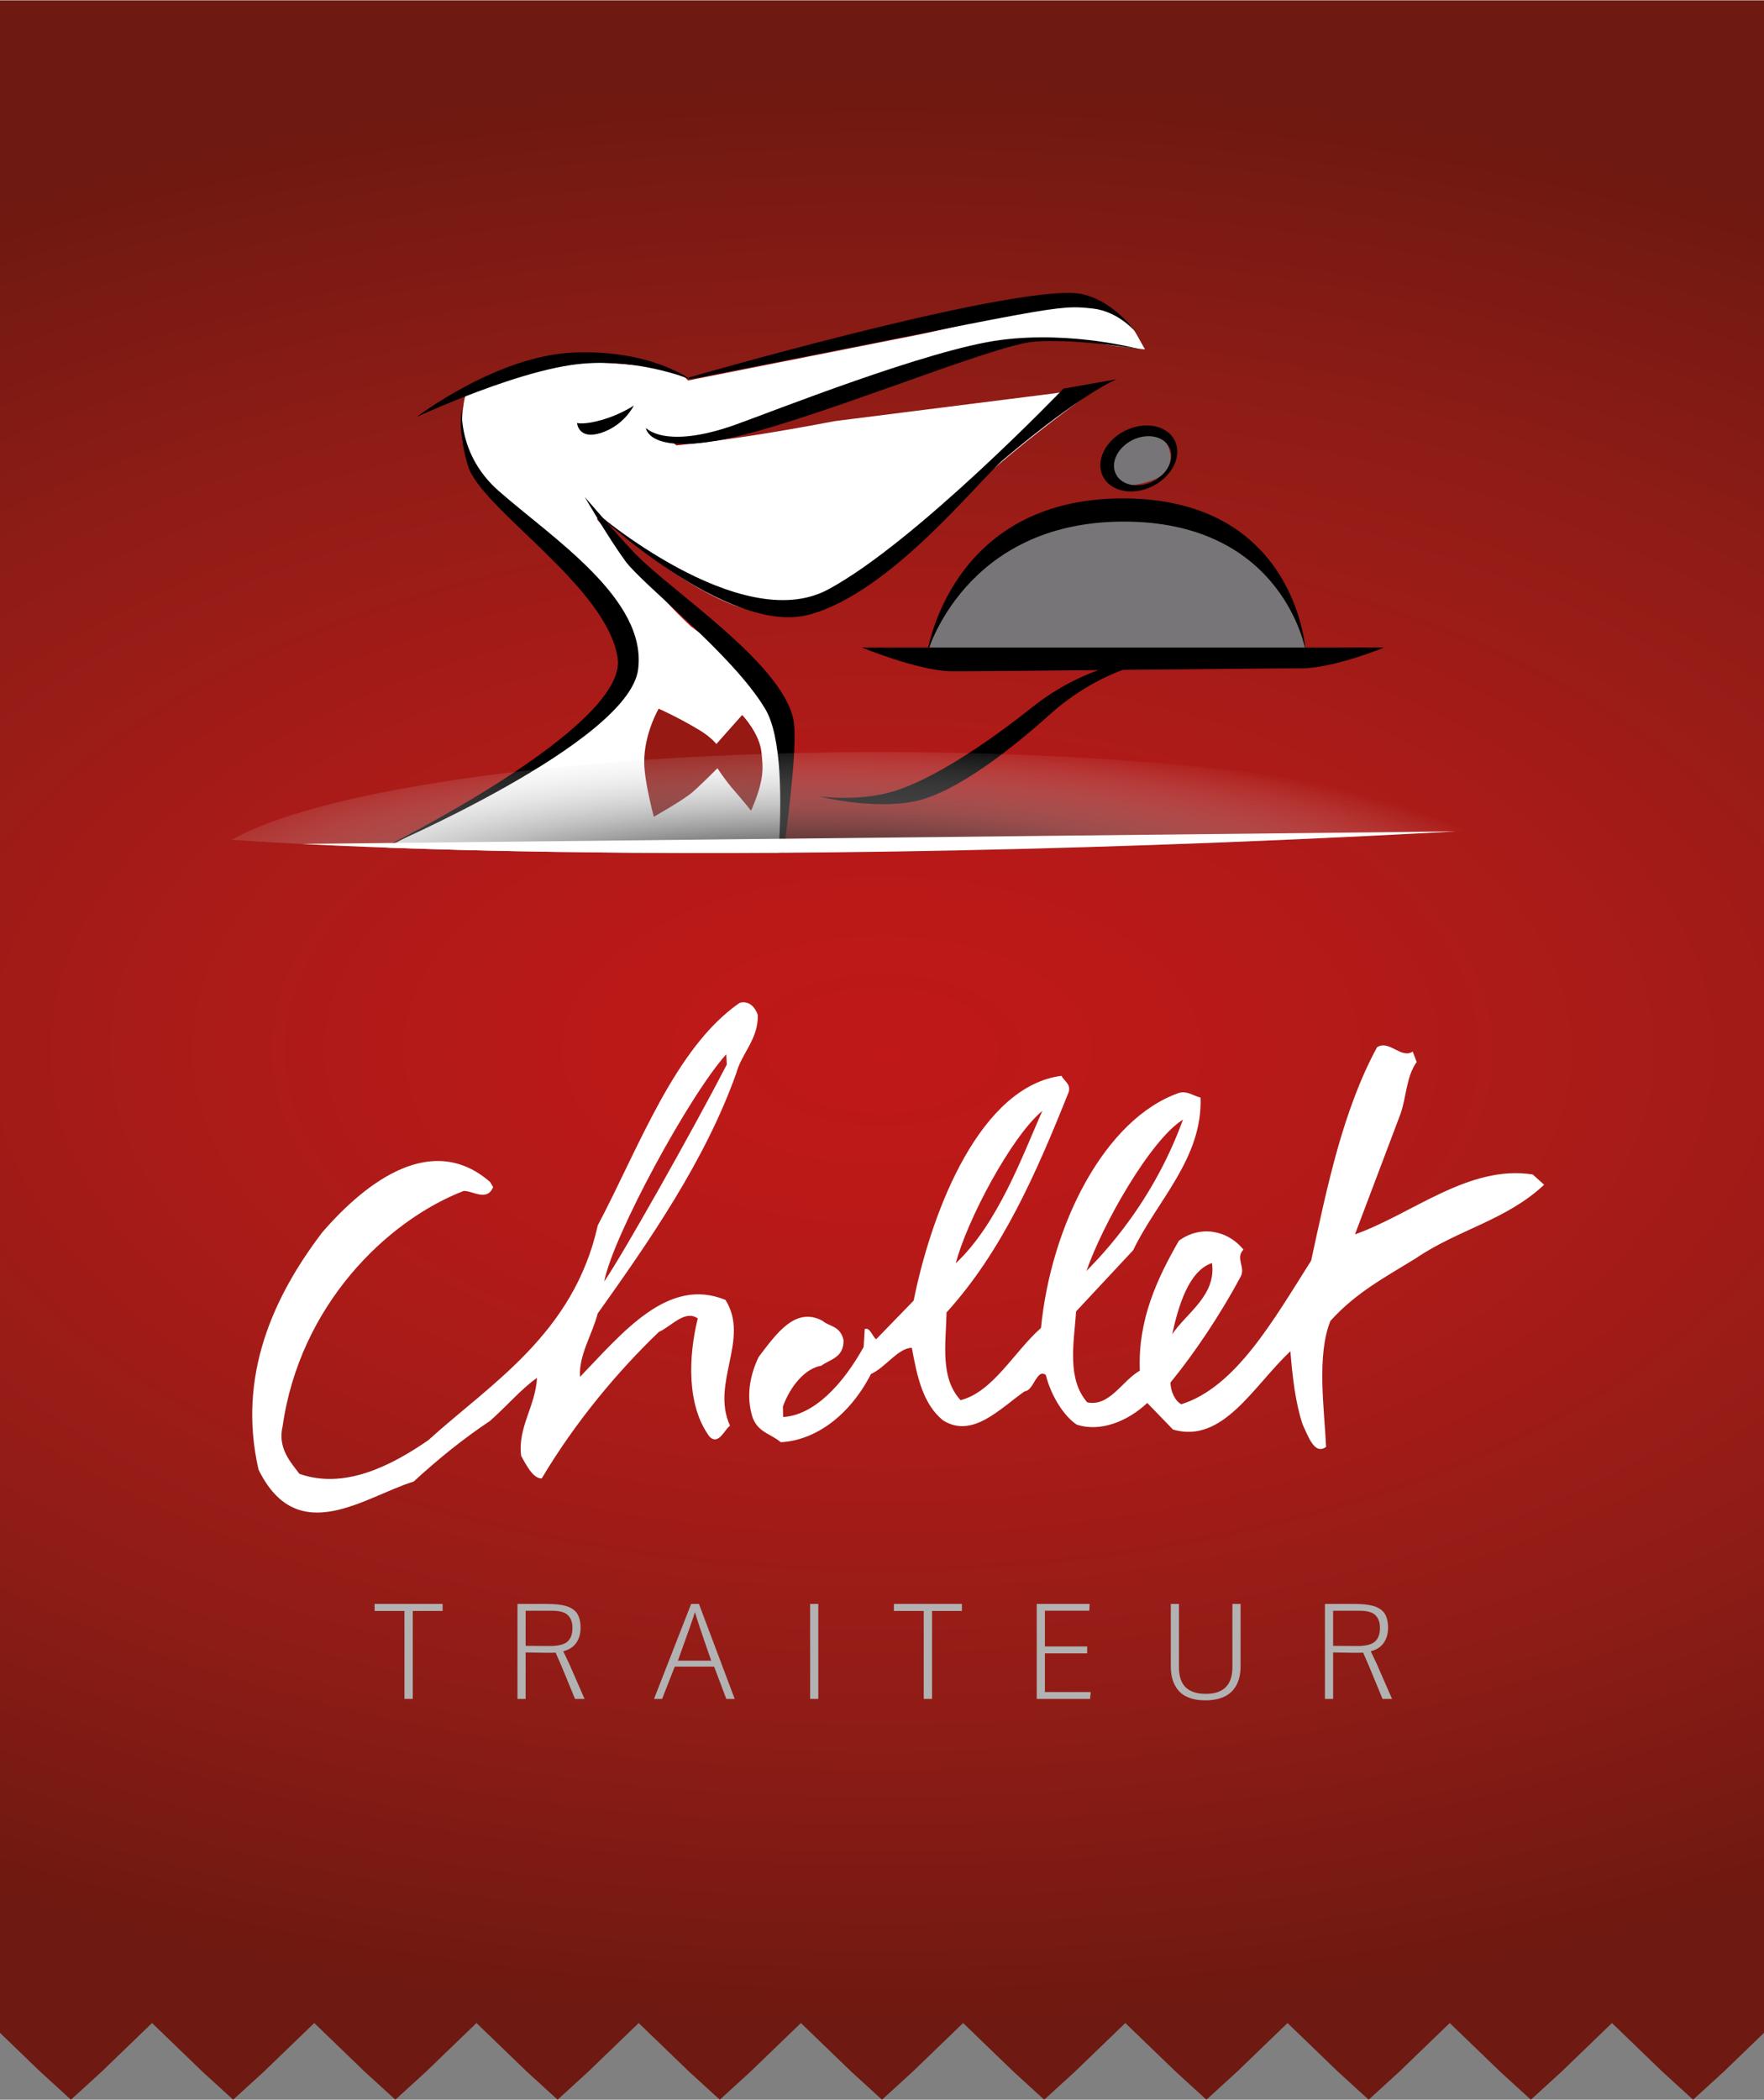 <?xml version="1.0" encoding="iso-8859-1"?>
<svg xmlns="http://www.w3.org/2000/svg" xmlns:xlink="http://www.w3.org/1999/xlink" version="1.1" id="Mode_Isolation" x="0px" y="0px" viewBox="0 0 171 203.486" style="enable-background:new 0 0 171 203.486;" xml:space="preserve" width="63" height="75">
<rect x="0" y="0" width="171" height="203.486" fill="#808080" stroke="none"/>
<radialGradient id="SVGID_1_" cx="85.5" cy="101.743" r="93.973" gradientTransform="matrix(6.123234e-17 -1 1.84 1.126675e-16 -101.707 187.243)" gradientUnits="userSpaceOnUse">
	<stop offset="0" style="stop-color:#C01818"/>
	<stop offset="0.157" style="stop-color:#BA1918"/>
	<stop offset="0.394" style="stop-color:#AA1B18"/>
	<stop offset="0.682" style="stop-color:#901C16"/>
	<stop offset="1" style="stop-color:#6E1911"/>
</radialGradient>
<polygon style="fill:url(#SVGID_1_);" points="3.914,200.782 6.876,203.486 9.839,200.782 14.739,196.055 19.638,200.782   22.601,203.486 25.564,200.782 30.463,196.055 35.363,200.782 38.326,203.486 41.288,200.782 46.188,196.055 51.088,200.782   54.051,203.486 57.013,200.782 61.913,196.055 66.813,200.782 69.775,203.486 72.738,200.782 77.638,196.055 82.537,200.782   85.5,203.486 88.463,200.782 93.362,196.055 98.262,200.782 101.225,203.486 104.187,200.782 109.087,196.055 113.987,200.782   116.95,203.486 119.912,200.782 124.812,196.055 129.712,200.782 132.674,203.486 135.637,200.782 140.537,196.055 145.436,200.782   148.399,203.486 151.362,200.782 156.261,196.055 161.161,200.782 164.124,203.486 167.086,200.782 171,197.006 171,0 0,0   0,197.006 "/>
<g>
	<g>
		<g>
			<path style="fill:#FFFFFF;" d="M71.373,103.987c0.526-1.945,2.144-3.304,2.087-5.641c-0.309-0.909-0.966-1.4-1.756-1.182     c-6.277,4.324-9.782,14.064-13.761,21.581c-2.326,10.525-10.461,15.394-16.434,20.824c-3.672,2.526-8.143,4.775-12.484,3.252     c-0.82-1.098-2.146-2.49-1.624-4.636c1.655-11.627,9.999-19.858,17.54-22.785c0.932-0.024,2.25,1.063,2.864-0.374l-0.302-0.5     c-5.574-4.849-11.92-0.123-16.248,4.868c-4.737,6.21-8.281,13.918-6.193,23.016c3.78,7.736,10.335,2.595,15.036,1.16     c2.388-2.195,4.853-4.183,7.396-5.875c1.544-1.352,3.153-3.221,4.563-4.174c-0.147,2.747-1.894,4.82-1.537,7.561     c0.453,0.8,1.132,2.209,1.993,2.186c3.242-5.465,7.427-10.447,11.356-14.202c1.205-0.536,2.528-2.191,3.772-1.309     c-0.913,3.68-1.085,8.458,1.141,11.461c0.888,0.89,1.488-0.75,1.985-1.065c-1.896-4.122,1.954-8.382-0.44-12.19     c-5.585-2.3-9.975,3.191-14.103,7.458c-0.127-2.132,1.19-4.094,1.713-6.137C62.87,120.351,68.349,112.492,71.373,103.987z      M70.403,102.149l0.052,0.999c-3.306,6.383-10.057,18.373-11.888,21.036C59.454,119.68,66.843,106.098,70.403,102.149z      M148.583,113.804c-6.196-0.972-11.684,3.839-17.235,5.806l4.381-11.59c0.613-1.643,0.562-3.673,1.604-5.12l-0.386-1.01     c-1.13,0.742-2.257-1.164-3.455-0.425c-3.303,6.081-4.845,13.532-6.39,20.69c-3.665,5.776-7.311,12.266-12.586,13.919     c-0.579-0.29-1.033-1.192-1.054-2.103c2.3-2.802,4.865-6.626,6.784-10.231c0.555-0.926-0.544-1.818,0.296-2.65     c-1.627-1.994-4.293-2.334-6.266-0.86c-2.068,3.605-3.982,7.617-3.784,12.592c-1.703,0.956-2.931,3.523-5.096,3.069     c-1.997-2.294-1.292-5.763-1.077-8.819l5.529-5.927c2.253-4.732,6.749-8.902,6.53-14.793c-0.718-0.184-1.308-0.682-2.093-0.455     c-7.193,2.51-12.397,12.8-13.373,22.784c-2.6,2.293-4.658,6.214-7.798,6.998c-1.996-2.188-1.427-5.353-1.358-8.503     c5.383-5.923,8.714-13.527,11.828-21.329c0.269-0.816-0.454-1.105-0.681-1.609c-7.733,1.002-12.475,12.6-14.336,21.793     l-3.637,3.749c-0.373-0.302-0.608-1.203-1.104-0.994l-0.103,1.732c-1.995,3.606-4.795,6.624-7.807,6.796l-0.022-1.016     c0.742-2.047,2.208-3.713,3.709-3.951c0.848-0.632,2.209-0.769,2.167-2.493c-0.325-1.417-1.399-1.29-2.059-1.881     c-2.618-1.359-4.421,1.225-6.158,3.502c-0.752,1.544-1.208,3.483-0.73,5.403c0.406,1.923,1.843,1.992,2.867,2.88     c3.296-0.18,6.616-2.494,8.742-6.613c1.422-0.641,2.598-2.503,3.961-2.542c0.496,2.737,1.064,5.467,3.041,7.048     c2.844,1.763,5.503-1.151,7.901-2.835c0.862-0.024,1.167-2.263,2.047-1.573c0.475,1.912,1.674,3.922,2.986,4.805     c2.315,0.758,4.948-0.32,6.846-2.096l2.497,2.578c4.849,1.411,7.798-4.251,11.379-7.589c0.203,2.531,0.483,4.966,1.18,7.083     c0.527,1.107,1.148,3.025,2.278,2.182c-0.165-3.654-0.934-8.816,0.417-12.204c2.521-2.804,5.43-4.299,8.323-6.1     c4.028-2.739,8.746-3.672,12.398-7.105L148.583,113.804z M117.488,122.388c0.435,3.136-2.468,4.835-3.856,6.899     C114.216,126.628,115.207,123.149,117.488,122.388z M114.676,108.487c-3.258,8.975-8.912,14.124-9.359,14.685     C106.856,118.662,111.567,110.394,114.676,108.487z M101.043,107.634c-1.908,4.319-4.322,10.967-8.389,14.773     C93.704,118.318,98.017,110.147,101.043,107.634z"/>
		</g>
	</g>
</g>
<g>
	<path style="fill:#B2B2B2;" d="M39.209,164.635v-8.525h-2.895v-0.682h6.592v0.682h-2.892v8.525H39.209z"/>
	<path style="fill:#B2B2B2;" d="M50.162,164.635v-9.206h2.624c0.332,0,0.623,0.008,0.867,0.02c0.246,0.01,0.498,0.037,0.751,0.079   c0.256,0.043,0.475,0.098,0.654,0.164c0.178,0.07,0.35,0.159,0.511,0.278c0.163,0.111,0.295,0.252,0.394,0.415   c0.101,0.163,0.177,0.358,0.232,0.584c0.057,0.228,0.085,0.487,0.085,0.773c0,0.567-0.136,1.052-0.416,1.457   c-0.278,0.401-0.699,0.677-1.266,0.821c0.248,0.508,0.433,0.893,0.555,1.155l1.511,3.46h-0.923l-1.297-3.151   c-0.088-0.203-0.283-0.65-0.584-1.335c-0.08,0.013-0.388,0.018-0.915,0.018l-1.991-0.036v4.504H50.162z M53.284,159.51   c0.824,0,1.397-0.139,1.723-0.427c0.325-0.286,0.487-0.729,0.487-1.327c0-0.533-0.145-0.948-0.441-1.234   c-0.294-0.288-0.798-0.43-1.508-0.43h-2.59v3.402C51.924,159.506,52.7,159.51,53.284,159.51z"/>
	<path style="fill:#B2B2B2;" d="M63.4,164.635l3.598-9.206h0.757l3.466,9.206h-0.814l-1.179-3.124H65.41l-1.226,3.124H63.4z    M65.716,160.932h3.229c-0.932-2.667-1.453-4.234-1.578-4.708c-0.051,0.183-0.213,0.669-0.488,1.452   c-0.277,0.783-0.542,1.523-0.792,2.213L65.716,160.932z"/>
	<path style="fill:#B2B2B2;" d="M78.534,164.635v-9.206h0.791v9.206H78.534z"/>
	<path style="fill:#B2B2B2;" d="M89.546,164.635v-8.525h-2.894v-0.682h6.593v0.682h-2.894v8.525H89.546z"/>
	<path style="fill:#B2B2B2;" d="M100.499,164.635v-9.206h5.13l-0.031,0.657h-4.307v3.467h4.097v0.672h-4.097v3.748h4.442   l-0.066,0.662H100.499z"/>
	<path style="fill:#B2B2B2;" d="M116.844,164.778c-0.595,0-1.11-0.078-1.544-0.244c-0.44-0.159-0.786-0.39-1.046-0.69   c-0.26-0.301-0.452-0.649-0.575-1.045c-0.127-0.403-0.184-0.859-0.184-1.363v-6.007h0.79v6.131c0,0.88,0.217,1.527,0.647,1.951   c0.435,0.424,1.089,0.636,1.965,0.636c1.715,0,2.571-0.866,2.571-2.592v-6.126h0.794v6.021c0,0.404-0.043,0.772-0.121,1.106   c-0.082,0.334-0.21,0.641-0.381,0.914c-0.174,0.278-0.392,0.512-0.658,0.704c-0.264,0.191-0.587,0.34-0.967,0.445   C117.755,164.725,117.321,164.778,116.844,164.778z"/>
	<path style="fill:#B2B2B2;" d="M128.438,164.635v-9.206h2.625c0.334,0,0.624,0.008,0.867,0.02c0.244,0.01,0.496,0.037,0.751,0.079   c0.256,0.043,0.476,0.098,0.655,0.164c0.178,0.07,0.348,0.159,0.513,0.278c0.161,0.111,0.291,0.252,0.392,0.415   c0.098,0.163,0.174,0.358,0.232,0.584c0.057,0.228,0.085,0.487,0.085,0.773c0,0.567-0.138,1.052-0.418,1.457   c-0.273,0.401-0.698,0.677-1.265,0.821c0.249,0.508,0.434,0.893,0.555,1.155l1.511,3.46h-0.921l-1.298-3.151   c-0.09-0.203-0.283-0.65-0.585-1.335c-0.08,0.013-0.386,0.018-0.913,0.018l-1.993-0.036v4.504H128.438z M131.56,159.51   c0.824,0,1.398-0.139,1.723-0.427c0.326-0.286,0.487-0.729,0.487-1.327c0-0.533-0.144-0.948-0.44-1.234   c-0.293-0.288-0.797-0.43-1.51-0.43h-2.589v3.402C130.199,159.506,130.976,159.51,131.56,159.51z"/>
</g>
<g>
	<defs>
		<path id="SVGID_00000100358955472543243050000017490110332177455533_" d="M20.022,15.018V81.18c0,0,44.144,3.894,128.131-1.026    V15.018H20.022z"/>
	</defs>
	<clipPath id="SVGID_00000011024759881525683970000008942079324108444594_">
		<use xlink:href="#SVGID_00000100358955472543243050000017490110332177455533_" style="overflow:visible;"/>
	</clipPath>
	<path style="clip-path:url(#SVGID_00000011024759881525683970000008942079324108444594_);fill:#FFFFFF;" d="M74.675,92.534   l1.665-18.438c1.059-6.031-4.839-10.06-9.382-13.435c-3.512-3.282-6.002-6.704-9.095-10.378c0.336-0.268-0.567-0.847-0.052-0.698   c3.666,3.345,9.923,8.149,14.464,9.403c8.253,2.52,12.125-3.162,17.82-7.79c3.725-3.731,8.159-7.797,16.217-13.6   c0.121-0.417,0.342-0.228-4.128,0.492l-21.261,2.688c-5.03,0.956-10.147,1.821-15.358,2.358l-0.335-0.299   c-0.12-0.297,3.763-0.317,3.946-0.496c10.36-3.523,16.791-5.727,27.272-9.011c3.118-0.686,6.092-0.785,9.633-0.188   c1.429,0.346,5.029,0.686,4.915,0.686l-1.028-1.83c-0.879-1.461-3.994-2.746-5.6-2.627c-6.481,0.718-10.603,2.15-16.901,3.346   l-20.77,4.126c-0.816-0.955-2.041-1.171-3.221-1.32c-8.091-0.818-12.589-0.806-18.16,2.389c-0.311,0-0.757,3.33-0.466,4.887   c0.291,1.559,0.769,2.768,1.469,3.485c3.239,5.404,9.492,7.093,12.459,12.676c1.578,2.449,3.168,4.52,2.107,7.478   c-2.604,4.507-7.284,6.831-11.436,9.01l-13.092,7.349C36.357,82.796,59.183,96.556,74.675,92.534"/>
	<path style="clip-path:url(#SVGID_00000011024759881525683970000008942079324108444594_);fill:#777578;" d="M89.863,63.876   c0,0,1.862-14.317,19.096-14.501c17.233-0.185,17.606,13.959,17.606,13.959L89.863,63.876z"/>
	<path style="clip-path:url(#SVGID_00000011024759881525683970000008942079324108444594_);fill:#777578;" d="M108.861,42.239   c-1.917,1.104-3.015,6.365,2.841,4.275C115.398,45.195,112.76,39.994,108.861,42.239z"/>
	<path style="clip-path:url(#SVGID_00000011024759881525683970000008942079324108444594_);" d="M113.961,63.686   c0,0-7.012-0.649-13.899,4.825c-5.109,4.061-9.958,7.074-13.377,8.134c-3.419,1.062-7.275,0.507-7.275,0.507   s5.001,1.294,9.158,0.502c4.154-0.792,9.948-5.508,13.183-8.424C107.659,63.903,113.961,63.686,113.961,63.686z"/>
	<g style="clip-path:url(#SVGID_00000011024759881525683970000008942079324108444594_);">
		<path d="M83.556,62.728h50.61c0,0-4.896,2.013-8.016,2.013c-4.696,0-32.548,0.328-34.092,0.281    C88.929,64.926,83.556,62.728,83.556,62.728z"/>
		<path d="M89.863,63.334c0,0,2.108-15.064,18.986-15.064c16.875,0,17.717,14.784,17.717,14.784s-2.105-12.537-17.632-12.537    S89.863,63.334,89.863,63.334z"/>
		<g>
			<g>
				<path d="M111.227,41.199c-2.006-0.031-4.009,1.376-4.467,3.14c-0.456,1.766,0.801,3.224,2.807,3.255      c2.006,0.032,4.006-1.374,4.463-3.141C114.492,42.686,113.236,41.232,111.227,41.199z M113.474,44.66      c-0.34,1.317-1.831,2.366-3.323,2.341c-1.497-0.023-2.433-1.107-2.094-2.424c0.343-1.315,1.831-2.363,3.326-2.338      C112.881,42.26,113.813,43.347,113.474,44.66z"/>
			</g>
		</g>
	</g>
	<path style="clip-path:url(#SVGID_00000011024759881525683970000008942079324108444594_);" d="M55.938,40.959   c0,0,0.112,1.687,2.357,0.95c2.243-0.74,3.143-2.64,3.143-2.64s-1.235,0.845-3.03,1.374C56.609,41.168,55.938,40.959,55.938,40.959   z"/>
	<path style="clip-path:url(#SVGID_00000011024759881525683970000008942079324108444594_);" d="M37.146,82.133   c0,0,23.642-11.642,22.731-18.336c-0.949-6.96-13.293-14.521-14.519-18.706c-1.074-3.66-0.57-5.463-0.57-5.463   s-0.434,4.396,3.525,7.89c5.171,4.564,14.453,10.498,13.543,17.344C60.907,71.965,37.146,82.133,37.146,82.133z"/>
	<path style="clip-path:url(#SVGID_00000011024759881525683970000008942079324108444594_);" d="M43.616,38.979   c-1.929,0.792-3.214,1.388-3.214,1.388s7.761-5.934,15.213-6.237c7.457-0.305,11.261,2.585,11.261,2.585s-5.476-2.28-11.562-1.367   C51.55,35.911,46.736,37.698,43.616,38.979z"/>
	<path style="clip-path:url(#SVGID_00000011024759881525683970000008942079324108444594_);" d="M110.237,32.304   c0,0-1.676-2.129-4.258-2.432c-3.676-0.434-3.762-0.077-39.104,6.844l-0.152-0.151c0,0,28.912-8.367,37.122-8.216   C107.55,28.417,110.237,32.304,110.237,32.304z"/>
	<path style="clip-path:url(#SVGID_00000011024759881525683970000008942079324108444594_);" d="M62.614,41.434   c0,0,0.152,2.432,7.001,1.215c8.173-1.454,26.473-9.281,30.73-9.584c4.262-0.305,10.197,0.76,10.197,0.76s-6.54-1.825-13.54-0.913   c-7.001,0.913-22.133,6.94-25.715,8.215C64.444,43.562,62.614,41.434,62.614,41.434z"/>
	<path style="clip-path:url(#SVGID_00000011024759881525683970000008942079324108444594_);" d="M57.594,49.495   c0,0,14.15,12.172,22.669,7.609c8.52-4.564,22.823-19.474,22.823-19.474l5.173-0.914c0,0-3.194,1.218-10.952,7.761   c-2.47,2.08-10.957,12.932-18.87,15.062C70.525,61.667,57.594,49.495,57.594,49.495z"/>
	<path style="clip-path:url(#SVGID_00000011024759881525683970000008942079324108444594_);" d="M74.33,93.261   c0,0,3.045-19.27-0.154-24.594c-3.195-5.326-11.867-12.021-13.539-14.302c-1.677-2.283-3.956-6.24-3.956-6.24   s3.155,3.69,4.869,5.478c3.498,3.65,14.301,10.649,15.364,16.128C77.671,73.607,74.33,93.261,74.33,93.261z"/>
	<path style="clip-path:url(#SVGID_00000011024759881525683970000008942079324108444594_);fill:#961914;" d="M63.849,68.655   c0,0-1.44,2.455-1.4,5.263c0.028,1.881,0.933,5.21,0.933,5.21s2.838-1.604,3.709-2.351c0.868-0.746,2.458-2.352,2.458-2.352   s0.732,1.146,1.603,2.138c0.871,0.994,1.655,1.975,1.655,1.975c1.336-3.042,1.154-4.173,1.015-5.609   c-0.182-1.912-1.88-3.666-1.88-3.666l-2.5,2.814c0,0-0.467-0.644-1.71-1.391C65.785,69.518,63.885,68.658,63.849,68.655z"/>
	
		<radialGradient id="SVGID_00000026156181023391441260000015821420786383394433_" cx="228.378" cy="147.624" r="61.765" gradientTransform="matrix(1.137 0 0 0.258 -180.886 49.204)" gradientUnits="userSpaceOnUse">
		<stop offset="0.137" style="stop-color:#000000"/>
		<stop offset="1" style="stop-color:#FFFFFF;stop-opacity:0"/>
	</radialGradient>
	
		<path style="clip-path:url(#SVGID_00000011024759881525683970000008942079324108444594_);fill:url(#SVGID_00000026156181023391441260000015821420786383394433_);" d="   M151.589,85.259c0,6.851-29.657,12.405-66.239,12.405c-36.581,0-66.238-5.555-66.238-12.405c0-6.85,29.657-12.405,66.238-12.405   C121.932,72.854,151.589,78.409,151.589,85.259z"/>
	<path style="clip-path:url(#SVGID_00000011024759881525683970000008942079324108444594_);fill:#FFFFFF;" d="M25.588,81.801   l120.078-1.302C145.666,80.498,90.802,85.479,25.588,81.801z"/>
</g>
</svg>
